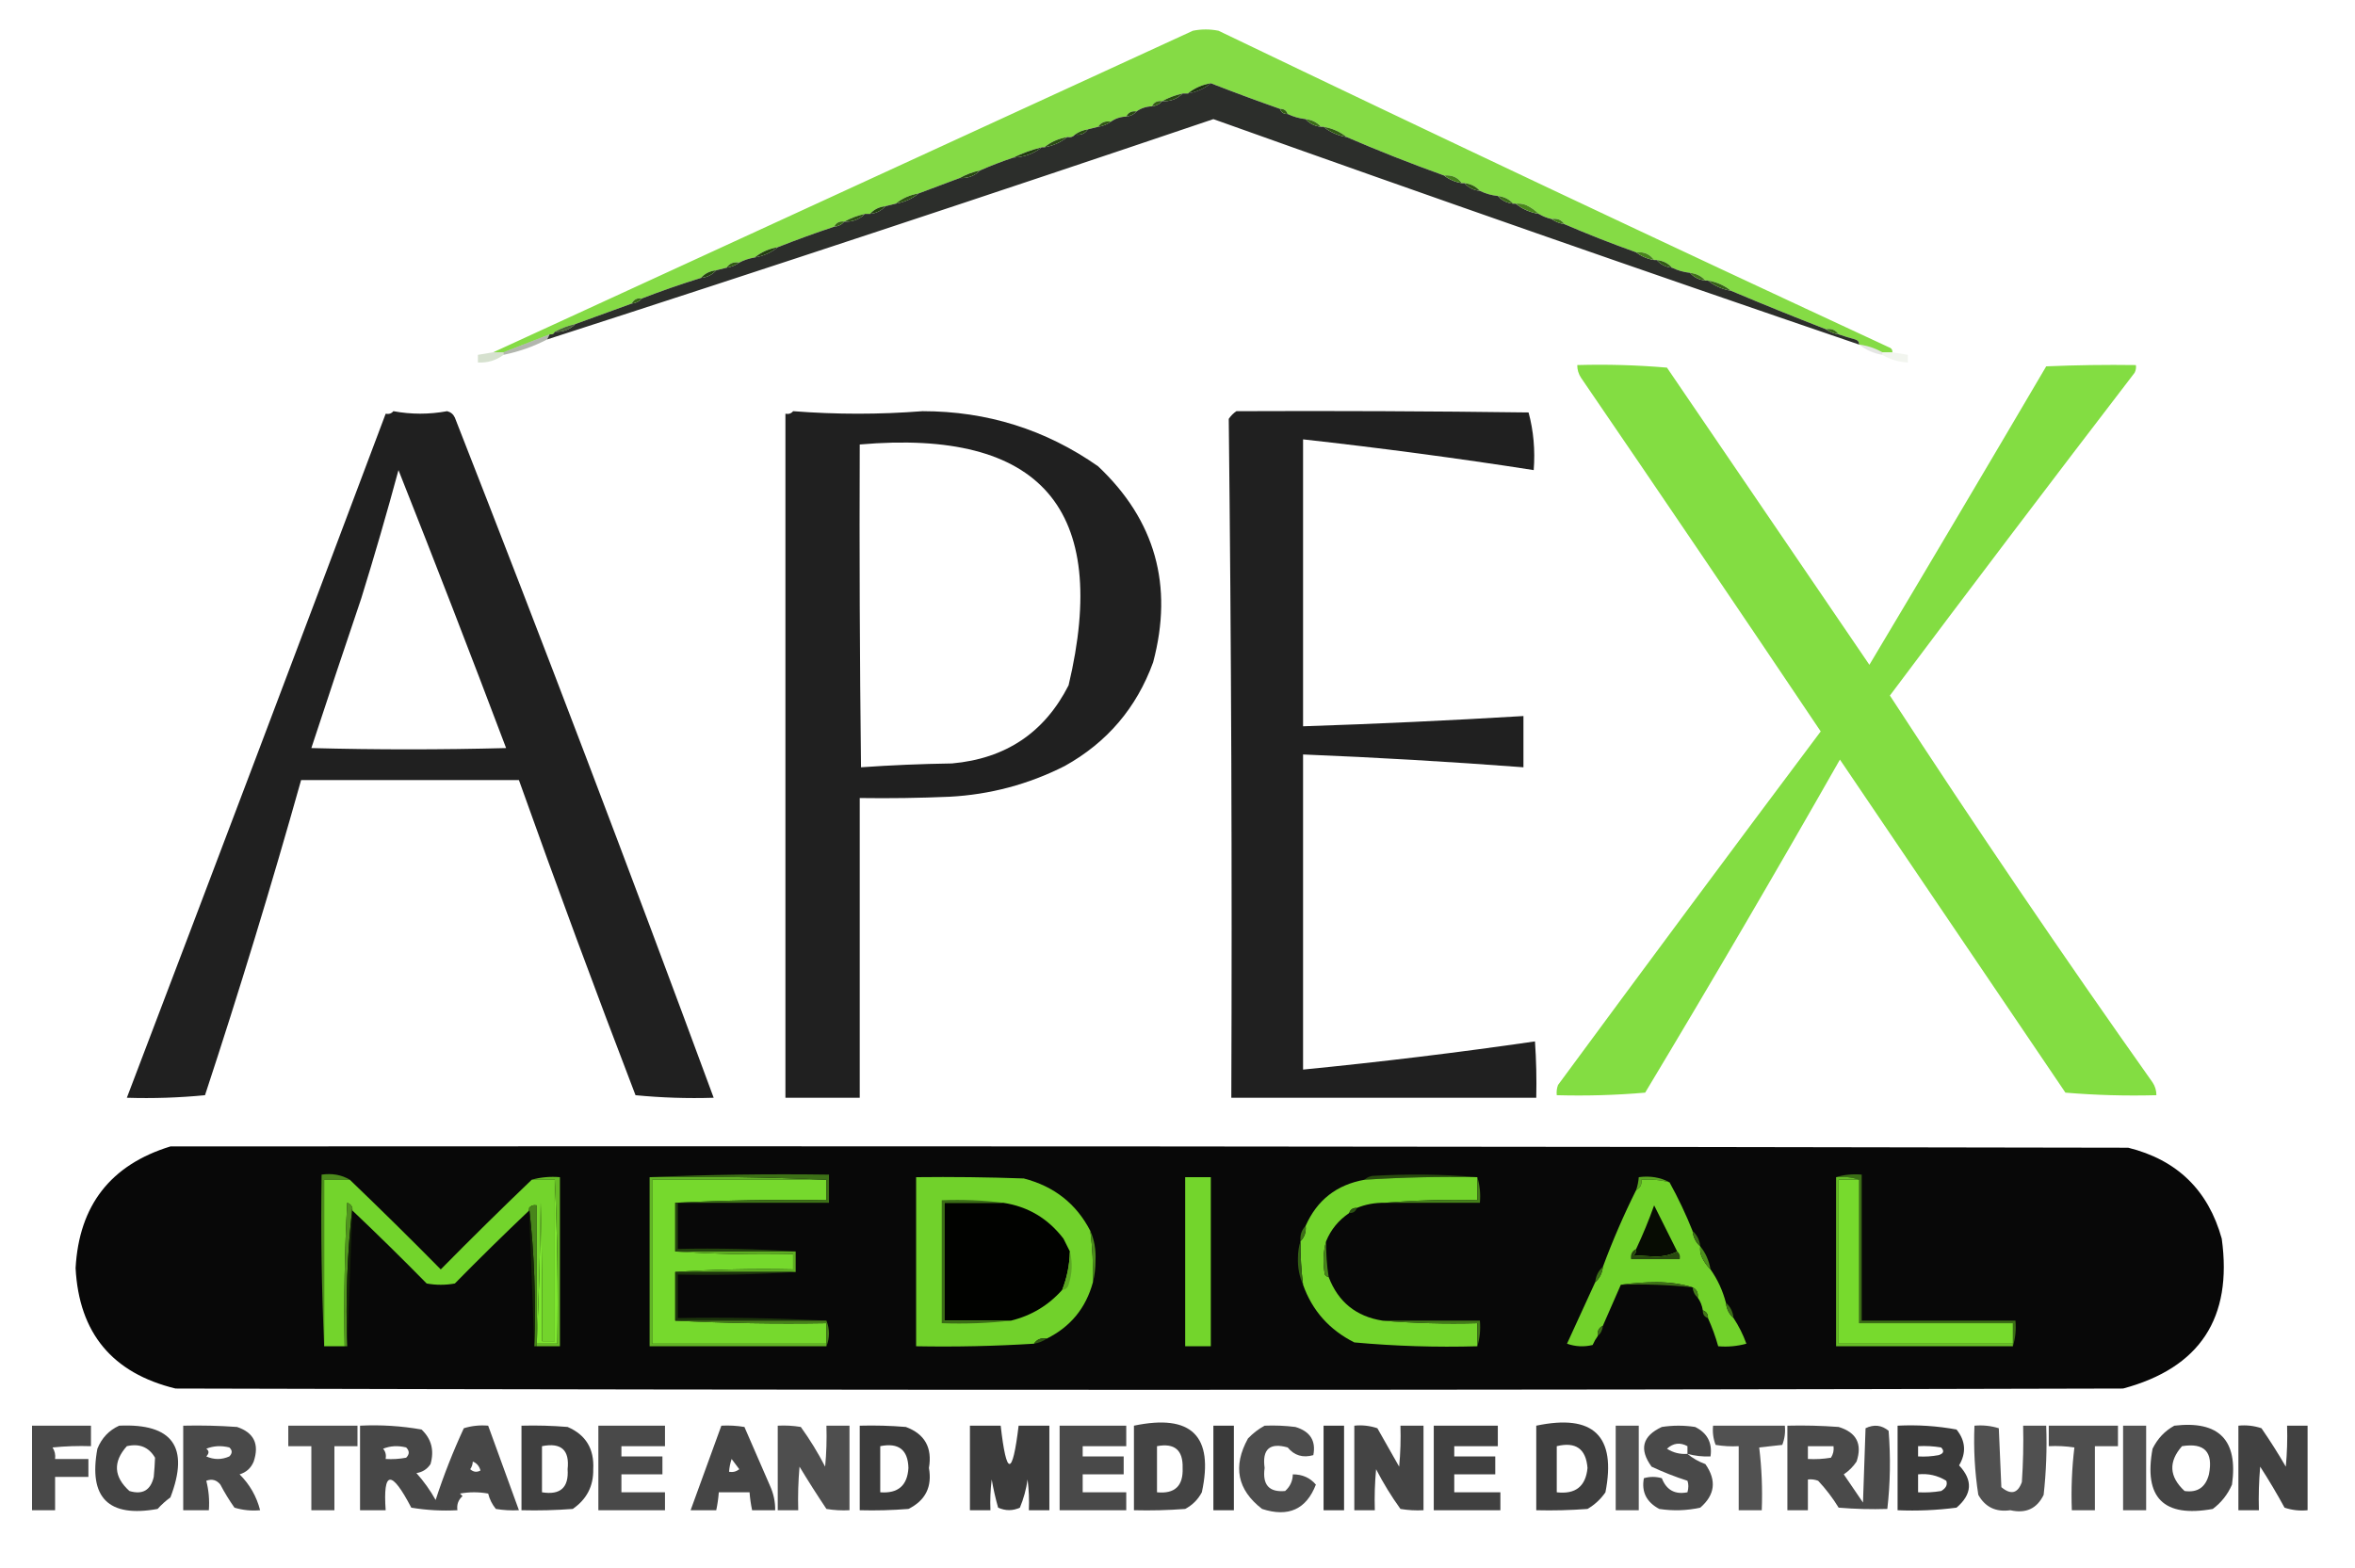 <?xml version="1.0" encoding="UTF-8"?>
<!DOCTYPE svg PUBLIC "-//W3C//DTD SVG 1.1//EN" "http://www.w3.org/Graphics/SVG/1.1/DTD/svg11.dtd">
<svg xmlns="http://www.w3.org/2000/svg" version="1.1" width="919px" height="612px" style="shape-rendering:geometricPrecision; text-rendering:geometricPrecision; image-rendering:optimizeQuality; fill-rule:evenodd; clip-rule:evenodd" xmlns:xlink="http://www.w3.org/1999/xlink">
<g><path style="opacity:0.878" fill="#74d62c" d="M 738.5,137.5 C 737.167,137.5 735.833,137.5 734.5,137.5C 731.785,135.928 728.785,134.928 725.5,134.5C 725.53,133.503 725.03,132.836 724,132.5C 721.775,131.904 719.608,131.237 717.5,130.5C 716.365,128.787 714.698,128.12 712.5,128.5C 700.214,123.729 687.88,118.729 675.5,113.5C 672.947,111.416 669.947,110.083 666.5,109.5C 666.167,109.5 665.833,109.5 665.5,109.5C 663.967,107.755 661.967,106.755 659.5,106.5C 657.035,106.233 654.701,105.566 652.5,104.5C 650.967,102.755 648.967,101.755 646.5,101.5C 646.167,101.5 645.833,101.5 645.5,101.5C 643.824,99.166 641.491,98.166 638.5,98.5C 629.051,95.137 619.717,91.471 610.5,87.5C 609.365,85.787 607.698,85.12 605.5,85.5C 603.716,85.108 602.05,84.441 600.5,83.5C 599.097,82.069 597.431,80.902 595.5,80C 594.207,79.51 592.873,79.343 591.5,79.5C 591.167,79.5 590.833,79.5 590.5,79.5C 588.967,77.755 586.967,76.755 584.5,76.5C 582.035,76.233 579.701,75.566 577.5,74.5C 575.967,72.755 573.967,71.755 571.5,71.5C 571.167,71.5 570.833,71.5 570.5,71.5C 568.824,69.166 566.491,68.166 563.5,68.5C 550.641,63.883 537.974,58.883 525.5,53.5C 522.947,51.416 519.947,50.083 516.5,49.5C 516.167,49.5 515.833,49.5 515.5,49.5C 513.967,47.755 511.967,46.755 509.5,46.5C 507.035,46.233 504.701,45.566 502.5,44.5C 502.027,43.094 501.027,42.427 499.5,42.5C 490.45,39.32 481.45,35.987 472.5,32.5C 469.053,33.083 466.053,34.416 463.5,36.5C 462.833,36.5 462.167,36.5 461.5,36.5C 458.603,37.129 455.936,38.129 453.5,39.5C 451.62,39.229 450.287,39.896 449.5,41.5C 447.214,41.595 445.214,42.262 443.5,43.5C 441.62,43.229 440.287,43.896 439.5,45.5C 437.214,45.595 435.214,46.262 433.5,47.5C 431.302,47.12 429.635,47.787 428.5,49.5C 427.167,49.833 425.833,50.167 424.5,50.5C 422.597,50.796 420.93,51.462 419.5,52.5C 418.791,53.404 417.791,53.737 416.5,53.5C 413.053,54.083 410.053,55.416 407.5,57.5C 407.167,57.5 406.833,57.5 406.5,57.5C 402.605,58.462 398.939,59.796 395.5,61.5C 391.175,62.946 386.842,64.612 382.5,66.5C 379.603,67.129 376.936,68.129 374.5,69.5C 369.244,71.451 363.91,73.451 358.5,75.5C 355.053,76.083 352.053,77.416 349.5,79.5C 348.167,79.833 346.833,80.167 345.5,80.5C 343.033,80.755 341.033,81.755 339.5,83.5C 338.833,83.5 338.167,83.5 337.5,83.5C 334.603,84.129 331.936,85.129 329.5,86.5C 327.62,86.229 326.287,86.896 325.5,88.5C 318.102,90.966 310.769,93.633 303.5,96.5C 300.053,97.083 297.053,98.416 294.5,100.5C 292.302,100.875 290.302,101.542 288.5,102.5C 286.302,102.12 284.635,102.787 283.5,104.5C 282.167,104.833 280.833,105.167 279.5,105.5C 277.033,105.755 275.033,106.755 273.5,108.5C 265.651,110.939 257.984,113.605 250.5,116.5C 248.62,116.229 247.287,116.896 246.5,118.5C 239.199,121.162 231.866,123.829 224.5,126.5C 221.603,127.129 218.936,128.129 216.5,129.5C 216.158,130.338 215.492,130.672 214.5,130.5C 208.453,132.863 202.453,135.196 196.5,137.5C 195.167,137.5 193.833,137.5 192.5,137.5C 283.348,95.749 374.348,53.916 465.5,12C 468.833,11.333 472.167,11.333 475.5,12C 562.306,53.724 649.472,94.891 737,135.5C 738.03,135.836 738.53,136.503 738.5,137.5 Z"/></g>
<g><path style="opacity:1" fill="#1d340e" d="M 472.5,32.5 C 469.947,34.584 466.947,35.917 463.5,36.5C 466.053,34.416 469.053,33.083 472.5,32.5 Z"/></g>
<g><path style="opacity:0.83" fill="#020400" d="M 472.5,32.5 C 481.45,35.987 490.45,39.32 499.5,42.5C 499.973,43.906 500.973,44.573 502.5,44.5C 504.701,45.566 507.035,46.233 509.5,46.5C 511.033,48.245 513.033,49.245 515.5,49.5C 515.833,49.5 516.167,49.5 516.5,49.5C 519.053,51.584 522.053,52.917 525.5,53.5C 537.974,58.883 550.641,63.883 563.5,68.5C 565.509,70.065 567.843,71.065 570.5,71.5C 570.833,71.5 571.167,71.5 571.5,71.5C 573.033,73.245 575.033,74.245 577.5,74.5C 579.701,75.566 582.035,76.233 584.5,76.5C 586.033,78.245 588.033,79.245 590.5,79.5C 590.833,79.5 591.167,79.5 591.5,79.5C 594.053,81.584 597.053,82.917 600.5,83.5C 602.05,84.441 603.716,85.108 605.5,85.5C 606.93,86.537 608.597,87.204 610.5,87.5C 619.717,91.471 629.051,95.137 638.5,98.5C 640.509,100.065 642.843,101.065 645.5,101.5C 645.833,101.5 646.167,101.5 646.5,101.5C 648.033,103.245 650.033,104.245 652.5,104.5C 654.701,105.566 657.035,106.233 659.5,106.5C 661.033,108.245 663.033,109.245 665.5,109.5C 665.833,109.5 666.167,109.5 666.5,109.5C 669.053,111.584 672.053,112.917 675.5,113.5C 687.88,118.729 700.214,123.729 712.5,128.5C 713.93,129.537 715.597,130.204 717.5,130.5C 719.608,131.237 721.775,131.904 724,132.5C 725.03,132.836 725.53,133.503 725.5,134.5C 641.276,105.759 557.276,76.426 473.5,46.5C 387.002,75.777 300.335,104.444 213.5,132.5C 213.833,131.833 214.167,131.167 214.5,130.5C 215.492,130.672 216.158,130.338 216.5,129.5C 219.716,129.655 222.383,128.655 224.5,126.5C 231.866,123.829 239.199,121.162 246.5,118.5C 248.153,118.34 249.486,117.674 250.5,116.5C 257.984,113.605 265.651,110.939 273.5,108.5C 275.967,108.245 277.967,107.245 279.5,105.5C 280.833,105.167 282.167,104.833 283.5,104.5C 285.403,104.204 287.07,103.537 288.5,102.5C 290.302,101.542 292.302,100.875 294.5,100.5C 297.947,99.917 300.947,98.584 303.5,96.5C 310.769,93.633 318.102,90.966 325.5,88.5C 327.153,88.34 328.486,87.674 329.5,86.5C 332.716,86.654 335.383,85.654 337.5,83.5C 338.167,83.5 338.833,83.5 339.5,83.5C 341.967,83.245 343.967,82.245 345.5,80.5C 346.833,80.167 348.167,79.833 349.5,79.5C 352.947,78.917 355.947,77.584 358.5,75.5C 363.91,73.451 369.244,71.451 374.5,69.5C 377.716,69.654 380.383,68.654 382.5,66.5C 386.842,64.612 391.175,62.946 395.5,61.5C 399.708,61.323 403.374,59.99 406.5,57.5C 406.833,57.5 407.167,57.5 407.5,57.5C 410.947,56.917 413.947,55.584 416.5,53.5C 417.791,53.737 418.791,53.404 419.5,52.5C 421.698,52.88 423.365,52.213 424.5,50.5C 425.833,50.167 427.167,49.833 428.5,49.5C 430.403,49.204 432.07,48.538 433.5,47.5C 435.214,46.262 437.214,45.595 439.5,45.5C 441.153,45.34 442.486,44.674 443.5,43.5C 445.214,42.262 447.214,41.595 449.5,41.5C 451.153,41.34 452.486,40.674 453.5,39.5C 456.716,39.654 459.383,38.654 461.5,36.5C 462.167,36.5 462.833,36.5 463.5,36.5C 466.947,35.917 469.947,34.584 472.5,32.5 Z"/></g>
<g><path style="opacity:1" fill="#294c11" d="M 461.5,36.5 C 459.383,38.654 456.716,39.654 453.5,39.5C 455.936,38.129 458.603,37.129 461.5,36.5 Z"/></g>
<g><path style="opacity:1" fill="#356114" d="M 453.5,39.5 C 452.486,40.674 451.153,41.34 449.5,41.5C 450.287,39.896 451.62,39.229 453.5,39.5 Z"/></g>
<g><path style="opacity:1" fill="#335e14" d="M 499.5,42.5 C 501.027,42.427 502.027,43.094 502.5,44.5C 500.973,44.573 499.973,43.906 499.5,42.5 Z"/></g>
<g><path style="opacity:1" fill="#284a11" d="M 443.5,43.5 C 442.486,44.674 441.153,45.34 439.5,45.5C 440.287,43.896 441.62,43.229 443.5,43.5 Z"/></g>
<g><path style="opacity:1" fill="#305912" d="M 433.5,47.5 C 432.07,48.538 430.403,49.204 428.5,49.5C 429.635,47.787 431.302,47.12 433.5,47.5 Z"/></g>
<g><path style="opacity:1" fill="#3b6d17" d="M 509.5,46.5 C 511.967,46.755 513.967,47.755 515.5,49.5C 513.033,49.245 511.033,48.245 509.5,46.5 Z"/></g>
<g><path style="opacity:1" fill="#284911" d="M 424.5,50.5 C 423.365,52.213 421.698,52.88 419.5,52.5C 420.93,51.462 422.597,50.796 424.5,50.5 Z"/></g>
<g><path style="opacity:1" fill="#325c14" d="M 516.5,49.5 C 519.947,50.083 522.947,51.416 525.5,53.5C 522.053,52.917 519.053,51.584 516.5,49.5 Z"/></g>
<g><path style="opacity:1" fill="#2a4d12" d="M 416.5,53.5 C 413.947,55.584 410.947,56.917 407.5,57.5C 410.053,55.416 413.053,54.083 416.5,53.5 Z"/></g>
<g><path style="opacity:1" fill="#223d10" d="M 406.5,57.5 C 403.374,59.99 399.708,61.323 395.5,61.5C 398.939,59.796 402.605,58.462 406.5,57.5 Z"/></g>
<g><path style="opacity:1" fill="#274811" d="M 382.5,66.5 C 380.383,68.654 377.716,69.654 374.5,69.5C 376.936,68.129 379.603,67.129 382.5,66.5 Z"/></g>
<g><path style="opacity:1" fill="#45801b" d="M 563.5,68.5 C 566.491,68.166 568.824,69.166 570.5,71.5C 567.843,71.065 565.509,70.065 563.5,68.5 Z"/></g>
<g><path style="opacity:1" fill="#305813" d="M 571.5,71.5 C 573.967,71.755 575.967,72.755 577.5,74.5C 575.033,74.245 573.033,73.245 571.5,71.5 Z"/></g>
<g><path style="opacity:1" fill="#2d5412" d="M 358.5,75.5 C 355.947,77.584 352.947,78.917 349.5,79.5C 352.053,77.416 355.053,76.083 358.5,75.5 Z"/></g>
<g><path style="opacity:1" fill="#3c6f17" d="M 584.5,76.5 C 586.967,76.755 588.967,77.755 590.5,79.5C 588.033,79.245 586.033,78.245 584.5,76.5 Z"/></g>
<g><path style="opacity:1" fill="#244310" d="M 345.5,80.5 C 343.967,82.245 341.967,83.245 339.5,83.5C 341.033,81.755 343.033,80.755 345.5,80.5 Z"/></g>
<g><path style="opacity:1" fill="#49871c" d="M 591.5,79.5 C 592.873,79.343 594.207,79.51 595.5,80C 597.431,80.902 599.097,82.069 600.5,83.5C 597.053,82.917 594.053,81.584 591.5,79.5 Z"/></g>
<g><path style="opacity:1" fill="#2b5012" d="M 337.5,83.5 C 335.383,85.654 332.716,86.654 329.5,86.5C 331.936,85.129 334.603,84.129 337.5,83.5 Z"/></g>
<g><path style="opacity:1" fill="#417819" d="M 605.5,85.5 C 607.698,85.12 609.365,85.787 610.5,87.5C 608.597,87.204 606.93,86.537 605.5,85.5 Z"/></g>
<g><path style="opacity:1" fill="#386715" d="M 329.5,86.5 C 328.486,87.674 327.153,88.34 325.5,88.5C 326.287,86.896 327.62,86.229 329.5,86.5 Z"/></g>
<g><path style="opacity:1" fill="#23400f" d="M 303.5,96.5 C 300.947,98.584 297.947,99.917 294.5,100.5C 297.053,98.416 300.053,97.083 303.5,96.5 Z"/></g>
<g><path style="opacity:1" fill="#47821c" d="M 638.5,98.5 C 641.491,98.166 643.824,99.166 645.5,101.5C 642.843,101.065 640.509,100.065 638.5,98.5 Z"/></g>
<g><path style="opacity:1" fill="#315b13" d="M 288.5,102.5 C 287.07,103.537 285.403,104.204 283.5,104.5C 284.635,102.787 286.302,102.12 288.5,102.5 Z"/></g>
<g><path style="opacity:1" fill="#305a13" d="M 646.5,101.5 C 648.967,101.755 650.967,102.755 652.5,104.5C 650.033,104.245 648.033,103.245 646.5,101.5 Z"/></g>
<g><path style="opacity:1" fill="#254510" d="M 279.5,105.5 C 277.967,107.245 275.967,108.245 273.5,108.5C 275.033,106.755 277.033,105.755 279.5,105.5 Z"/></g>
<g><path style="opacity:0.996" fill="#3e7218" d="M 659.5,106.5 C 661.967,106.755 663.967,107.755 665.5,109.5C 663.033,109.245 661.033,108.245 659.5,106.5 Z"/></g>
<g><path style="opacity:0.996" fill="#356115" d="M 666.5,109.5 C 669.947,110.083 672.947,111.416 675.5,113.5C 672.053,112.917 669.053,111.584 666.5,109.5 Z"/></g>
<g><path style="opacity:1" fill="#366515" d="M 250.5,116.5 C 249.486,117.674 248.153,118.34 246.5,118.5C 247.287,116.896 248.62,116.229 250.5,116.5 Z"/></g>
<g><path style="opacity:0.835" fill="#264510" d="M 224.5,126.5 C 222.383,128.655 219.716,129.655 216.5,129.5C 218.936,128.129 221.603,127.129 224.5,126.5 Z"/></g>
<g><path style="opacity:1" fill="#3b6d17" d="M 712.5,128.5 C 714.698,128.12 716.365,128.787 717.5,130.5C 715.597,130.204 713.93,129.537 712.5,128.5 Z"/></g>
<g><path style="opacity:0.325" fill="#152009" d="M 214.5,130.5 C 214.167,131.167 213.833,131.833 213.5,132.5C 208.2,135.268 202.533,137.268 196.5,138.5C 196.5,138.167 196.5,137.833 196.5,137.5C 202.453,135.196 208.453,132.863 214.5,130.5 Z"/></g>
<g><path style="opacity:0.106" fill="#0d1504" d="M 725.5,134.5 C 728.785,134.928 731.785,135.928 734.5,137.5C 734.5,137.833 734.5,138.167 734.5,138.5C 731.075,137.909 728.075,136.575 725.5,134.5 Z"/></g>
<g><path style="opacity:0.208" fill="#3d7018" d="M 192.5,137.5 C 193.833,137.5 195.167,137.5 196.5,137.5C 196.5,137.833 196.5,138.167 196.5,138.5C 193.582,140.693 190.248,141.693 186.5,141.5C 186.5,140.5 186.5,139.5 186.5,138.5C 188.5,138.167 190.5,137.833 192.5,137.5 Z"/></g>
<g><path style="opacity:0.067" fill="#407619" d="M 734.5,138.5 C 734.5,138.167 734.5,137.833 734.5,137.5C 735.833,137.5 737.167,137.5 738.5,137.5C 740.5,137.833 742.5,138.167 744.5,138.5C 744.5,139.5 744.5,140.5 744.5,141.5C 740.879,141.292 737.546,140.292 734.5,138.5 Z"/></g>
<g><path style="opacity:0.891" fill="#75d92c" d="M 615.5,142.5 C 627.186,142.168 638.852,142.501 650.5,143.5C 676.846,182.204 703.18,220.87 729.5,259.5C 752.613,220.782 775.613,181.948 798.5,143C 810.162,142.5 821.829,142.333 833.5,142.5C 833.649,143.552 833.483,144.552 833,145.5C 800.924,187.32 769.09,229.32 737.5,271.5C 770.689,322.518 804.855,372.851 840,422.5C 841.009,424.025 841.509,425.692 841.5,427.5C 829.586,427.821 817.753,427.488 806,426.5C 776.667,383.167 747.333,339.833 718,296.5C 693.171,340.162 667.838,383.495 642,426.5C 630.581,427.488 619.081,427.821 607.5,427.5C 607.343,426.127 607.51,424.793 608,423.5C 641.974,377.359 676.141,331.359 710.5,285.5C 679.529,239.363 648.362,193.363 617,147.5C 615.991,145.975 615.491,144.308 615.5,142.5 Z"/></g>
<g><path style="opacity:0.874" fill="#000000" d="M 153.5,160.5 C 160.501,161.796 167.501,161.796 174.5,160.5C 175.902,160.865 176.902,161.699 177.5,163C 212.044,251.129 245.711,339.629 278.5,428.5C 268.251,428.819 258.084,428.486 248,427.5C 232.341,386.691 217.174,345.691 202.5,304.5C 174.167,304.5 145.833,304.5 117.5,304.5C 105.894,345.814 93.394,386.814 80,427.5C 69.916,428.486 59.749,428.819 49.5,428.5C 83.371,339.551 117.038,250.551 150.5,161.5C 151.791,161.737 152.791,161.404 153.5,160.5 Z M 155.5,183.5 C 169.765,219.444 183.765,255.611 197.5,292C 172.167,292.667 146.833,292.667 121.5,292C 127.934,272.413 134.434,252.913 141,233.5C 146.155,216.873 150.988,200.206 155.5,183.5 Z"/></g>
<g><path style="opacity:0.872" fill="#000000" d="M 309.5,160.5 C 326.363,161.814 343.197,161.814 360,160.5C 385.197,160.501 408.03,167.668 428.5,182C 450.804,203.028 457.971,228.528 450,258.5C 443.535,276.298 432.035,289.798 415.5,299C 401.366,306.162 386.366,310.162 370.5,311C 358.838,311.5 347.171,311.667 335.5,311.5C 335.5,350.5 335.5,389.5 335.5,428.5C 325.833,428.5 316.167,428.5 306.5,428.5C 306.5,339.5 306.5,250.5 306.5,161.5C 307.791,161.737 308.791,161.404 309.5,160.5 Z M 335.5,173.5 C 406.177,167.335 433.344,198.668 417,267.5C 407.611,285.966 392.444,296.133 371.5,298C 359.591,298.178 347.758,298.678 336,299.5C 335.5,257.501 335.333,215.501 335.5,173.5 Z"/></g>
<g><path style="opacity:0.874" fill="#000000" d="M 482.5,160.5 C 520.501,160.333 558.501,160.5 596.5,161C 598.444,168.222 599.111,175.722 598.5,183.5C 568.624,178.846 538.624,174.846 508.5,171.5C 508.5,208.833 508.5,246.167 508.5,283.5C 537.196,282.559 565.863,281.226 594.5,279.5C 594.5,286.167 594.5,292.833 594.5,299.5C 565.647,297.319 536.98,295.652 508.5,294.5C 508.5,335.5 508.5,376.5 508.5,417.5C 538.773,414.525 568.94,410.859 599,406.5C 599.5,413.826 599.666,421.159 599.5,428.5C 559.833,428.5 520.167,428.5 480.5,428.5C 480.831,340.126 480.497,251.792 479.5,163.5C 480.34,162.265 481.34,161.265 482.5,160.5 Z"/></g>
<g><path style="opacity:0.965" fill="#000100" d="M 66.5,447.5 C 321.167,447.333 575.834,447.5 830.5,448C 849.566,452.733 861.733,464.566 867,483.5C 871.284,514.465 858.45,533.965 828.5,542C 575.167,542.667 321.833,542.667 68.5,542C 43.824,535.993 30.824,520.326 29.5,495C 30.843,470.501 43.177,454.668 66.5,447.5 Z"/></g>
<g><path style="opacity:1" fill="#294b0f" d="M 576.5,459.5 C 561.804,459.234 547.138,459.567 532.5,460.5C 533.263,459.732 534.263,459.232 535.5,459C 549.34,458.173 563.006,458.339 576.5,459.5 Z"/></g>
<g><path style="opacity:1" fill="#5ba722" d="M 651.5,461.5 C 647.936,460.577 644.269,460.244 640.5,460.5C 640.771,462.38 640.104,463.713 638.5,464.5C 639.038,462.883 639.371,461.216 639.5,459.5C 643.971,458.911 647.971,459.577 651.5,461.5 Z"/></g>
<g><path style="opacity:1" fill="#4c8b1c" d="M 136.5,460.5 C 133.167,460.5 129.833,460.5 126.5,460.5C 126.5,482.167 126.5,503.833 126.5,525.5C 125.503,503.34 125.169,481.006 125.5,458.5C 129.649,457.92 133.316,458.586 136.5,460.5 Z"/></g>
<g><path style="opacity:1" fill="#7de62f" d="M 216.5,460.5 C 217.497,481.66 217.831,502.993 217.5,524.5C 214.833,524.5 212.167,524.5 209.5,524.5C 209.5,524.167 209.5,523.833 209.5,523.5C 210.332,505.671 210.832,487.671 211,469.5C 211.5,487.497 211.667,505.497 211.5,523.5C 213.167,523.5 214.833,523.5 216.5,523.5C 216.5,502.5 216.5,481.5 216.5,460.5 Z"/></g>
<g><path style="opacity:1" fill="#66bc26" d="M 207.5,460.5 C 210.962,459.518 214.629,459.185 218.5,459.5C 218.5,481.5 218.5,503.5 218.5,525.5C 215.5,525.5 212.5,525.5 209.5,525.5C 209.5,525.167 209.5,524.833 209.5,524.5C 212.167,524.5 214.833,524.5 217.5,524.5C 217.831,502.993 217.497,481.66 216.5,460.5C 213.5,460.5 210.5,460.5 207.5,460.5 Z"/></g>
<g><path style="opacity:1" fill="#3b6d16" d="M 716.5,459.5 C 719.625,458.521 722.958,458.187 726.5,458.5C 726.5,477.5 726.5,496.5 726.5,515.5C 746.5,515.5 766.5,515.5 786.5,515.5C 786.813,519.042 786.479,522.375 785.5,525.5C 785.5,525.167 785.5,524.833 785.5,524.5C 785.5,521.833 785.5,519.167 785.5,516.5C 765.5,516.5 745.5,516.5 725.5,516.5C 725.5,497.833 725.5,479.167 725.5,460.5C 722.713,459.523 719.713,459.19 716.5,459.5 Z"/></g>
<g><path style="opacity:1" fill="#73d42c" d="M 136.5,460.5 C 148.465,471.965 160.298,483.631 172,495.5C 183.702,483.631 195.535,471.965 207.5,460.5C 210.5,460.5 213.5,460.5 216.5,460.5C 216.5,481.5 216.5,502.5 216.5,523.5C 214.833,523.5 213.167,523.5 211.5,523.5C 211.667,505.497 211.5,487.497 211,469.5C 210.832,487.671 210.332,505.671 209.5,523.5C 209.5,505.833 209.5,488.167 209.5,470.5C 208.209,470.263 207.209,470.596 206.5,471.5C 206.5,471.833 206.5,472.167 206.5,472.5C 196.702,481.798 187.035,491.298 177.5,501C 173.833,501.667 170.167,501.667 166.5,501C 156.965,491.298 147.298,481.798 137.5,472.5C 137.5,472.167 137.5,471.833 137.5,471.5C 137.189,470.522 136.522,469.855 135.5,469.5C 134.5,488.155 134.167,506.821 134.5,525.5C 131.833,525.5 129.167,525.5 126.5,525.5C 126.5,503.833 126.5,482.167 126.5,460.5C 129.833,460.5 133.167,460.5 136.5,460.5 Z"/></g>
<g><path style="opacity:1" fill="#62b425" d="M 253.5,459.5 C 276.673,459.169 299.673,459.502 322.5,460.5C 299.833,460.5 277.167,460.5 254.5,460.5C 254.5,481.833 254.5,503.167 254.5,524.5C 277.167,524.5 299.833,524.5 322.5,524.5C 322.5,524.833 322.5,525.167 322.5,525.5C 299.5,525.5 276.5,525.5 253.5,525.5C 253.5,503.5 253.5,481.5 253.5,459.5 Z"/></g>
<g><path style="opacity:1" fill="#76d92d" d="M 322.5,460.5 C 322.5,463.167 322.5,465.833 322.5,468.5C 302.66,468.17 282.993,468.503 263.5,469.5C 263.5,475.833 263.5,482.167 263.5,488.5C 278.658,489.496 293.991,489.83 309.5,489.5C 309.5,491.5 309.5,493.5 309.5,495.5C 293.991,495.17 278.658,495.504 263.5,496.5C 263.5,502.833 263.5,509.167 263.5,515.5C 282.993,516.497 302.66,516.83 322.5,516.5C 322.5,519.167 322.5,521.833 322.5,524.5C 299.833,524.5 277.167,524.5 254.5,524.5C 254.5,503.167 254.5,481.833 254.5,460.5C 277.167,460.5 299.833,460.5 322.5,460.5 Z"/></g>
<g><path style="opacity:1" fill="#71d12b" d="M 425.5,480.5 C 426.331,487.131 426.664,493.798 426.5,500.5C 423.773,510.556 417.773,517.889 408.5,522.5C 406.302,522.12 404.635,522.787 403.5,524.5C 388.202,525.453 372.869,525.786 357.5,525.5C 357.5,503.5 357.5,481.5 357.5,459.5C 371.504,459.333 385.504,459.5 399.5,460C 411.358,463.049 420.025,469.883 425.5,480.5 Z"/></g>
<g><path style="opacity:1" fill="#73d52c" d="M 462.5,459.5 C 465.833,459.5 469.167,459.5 472.5,459.5C 472.5,481.5 472.5,503.5 472.5,525.5C 469.167,525.5 465.833,525.5 462.5,525.5C 462.5,503.5 462.5,481.5 462.5,459.5 Z"/></g>
<g><path style="opacity:1" fill="#73d42c" d="M 576.5,459.5 C 576.5,462.5 576.5,465.5 576.5,468.5C 564.322,468.172 552.322,468.505 540.5,469.5C 536.575,469.43 532.909,470.097 529.5,471.5C 527.973,471.427 526.973,472.094 526.5,473.5C 522.337,476.319 519.337,479.985 517.5,484.5C 516.353,488.646 516.186,492.98 517,497.5C 517.383,498.056 517.883,498.389 518.5,498.5C 522.217,508.217 529.217,513.883 539.5,515.5C 551.655,516.495 563.989,516.829 576.5,516.5C 576.5,519.5 576.5,522.5 576.5,525.5C 560.429,525.954 544.429,525.454 528.5,524C 518.744,519.086 512.077,511.586 508.5,501.5C 507.78,495.862 507.447,490.196 507.5,484.5C 509.074,482.898 509.741,480.898 509.5,478.5C 513.948,468.437 521.614,462.437 532.5,460.5C 547.138,459.567 561.804,459.234 576.5,459.5 Z"/></g>
<g><path style="opacity:1" fill="#72d22b" d="M 651.5,461.5 C 654.862,467.569 657.862,473.902 660.5,480.5C 660.755,482.967 661.755,484.967 663.5,486.5C 663.343,487.873 663.51,489.207 664,490.5C 664.902,492.431 666.069,494.097 667.5,495.5C 670.257,499.416 672.257,503.75 673.5,508.5C 673.755,510.967 674.755,512.967 676.5,514.5C 678.538,517.593 680.205,520.926 681.5,524.5C 677.893,525.489 674.226,525.823 670.5,525.5C 669.449,521.731 668.116,518.065 666.5,514.5C 666.573,512.973 665.906,511.973 664.5,511.5C 664.204,509.597 663.537,507.93 662.5,506.5C 662.771,504.62 662.104,503.287 660.5,502.5C 656.217,501.173 651.551,500.507 646.5,500.5C 641.654,500.501 636.988,500.834 632.5,501.5C 630.18,506.776 627.847,512.109 625.5,517.5C 623.896,518.287 623.229,519.62 623.5,521.5C 622.751,522.531 622.085,523.698 621.5,525C 618.118,525.824 614.784,525.657 611.5,524.5C 615.181,516.474 618.848,508.474 622.5,500.5C 624.245,498.967 625.245,496.967 625.5,494.5C 629.314,484.212 633.647,474.212 638.5,464.5C 640.104,463.713 640.771,462.38 640.5,460.5C 644.269,460.244 647.936,460.577 651.5,461.5 Z"/></g>
<g><path style="opacity:1" fill="#77da2d" d="M 725.5,460.5 C 725.5,479.167 725.5,497.833 725.5,516.5C 745.5,516.5 765.5,516.5 785.5,516.5C 785.5,519.167 785.5,521.833 785.5,524.5C 762.833,524.5 740.167,524.5 717.5,524.5C 717.5,503.167 717.5,481.833 717.5,460.5C 720.167,460.5 722.833,460.5 725.5,460.5 Z"/></g>
<g><path style="opacity:1" fill="#3d7017" d="M 253.5,459.5 C 276.661,458.502 299.994,458.169 323.5,458.5C 323.5,462.167 323.5,465.833 323.5,469.5C 303.833,469.5 284.167,469.5 264.5,469.5C 264.167,469.5 263.833,469.5 263.5,469.5C 282.993,468.503 302.66,468.17 322.5,468.5C 322.5,465.833 322.5,463.167 322.5,460.5C 299.673,459.502 276.673,459.169 253.5,459.5 Z"/></g>
<g><path style="opacity:1" fill="#457f1a" d="M 576.5,459.5 C 577.479,462.625 577.813,465.958 577.5,469.5C 565.167,469.5 552.833,469.5 540.5,469.5C 552.322,468.505 564.322,468.172 576.5,468.5C 576.5,465.5 576.5,462.5 576.5,459.5 Z"/></g>
<g><path style="opacity:1" fill="#010200" d="M 391.5,469.5 C 401.151,470.959 408.985,475.625 415,483.5C 415.847,485.193 416.68,486.86 417.5,488.5C 417.392,493.705 416.392,498.705 414.5,503.5C 409.093,509.569 402.426,513.569 394.5,515.5C 385.833,515.5 377.167,515.5 368.5,515.5C 368.5,500.167 368.5,484.833 368.5,469.5C 376.167,469.5 383.833,469.5 391.5,469.5 Z"/></g>
<g><path style="opacity:1" fill="#3b6c16" d="M 391.5,469.5 C 383.833,469.5 376.167,469.5 368.5,469.5C 368.5,484.833 368.5,500.167 368.5,515.5C 377.167,515.5 385.833,515.5 394.5,515.5C 385.682,516.493 376.682,516.827 367.5,516.5C 367.5,500.5 367.5,484.5 367.5,468.5C 375.684,468.174 383.684,468.508 391.5,469.5 Z"/></g>
<g><path style="opacity:1" fill="#50941e" d="M 137.5,471.5 C 135.513,489.136 134.847,507.136 135.5,525.5C 135.167,525.5 134.833,525.5 134.5,525.5C 134.167,506.821 134.5,488.155 135.5,469.5C 136.522,469.855 137.189,470.522 137.5,471.5 Z"/></g>
<g><path style="opacity:1" fill="#48851b" d="M 206.5,471.5 C 207.209,470.596 208.209,470.263 209.5,470.5C 209.5,488.167 209.5,505.833 209.5,523.5C 209.5,523.833 209.5,524.167 209.5,524.5C 209.5,524.833 209.5,525.167 209.5,525.5C 209.167,525.5 208.833,525.5 208.5,525.5C 209.153,507.136 208.487,489.136 206.5,471.5 Z"/></g>
<g><path style="opacity:1" fill="#2c5312" d="M 529.5,471.5 C 529.027,472.906 528.027,473.573 526.5,473.5C 526.973,472.094 527.973,471.427 529.5,471.5 Z"/></g>
<g><path style="opacity:1" fill="#070c03" d="M 654.5,488.5 C 652.085,489.814 649.252,490.481 646,490.5C 643.167,490.333 640.333,490.167 637.5,490C 638.252,489.329 638.586,488.496 638.5,487.5C 641.111,481.944 643.445,476.278 645.5,470.5C 648.494,476.488 651.494,482.488 654.5,488.5 Z"/></g>
<g><path style="opacity:1" fill="#142407" d="M 137.5,471.5 C 137.5,471.833 137.5,472.167 137.5,472.5C 136.833,490.167 136.167,507.833 135.5,525.5C 134.847,507.136 135.513,489.136 137.5,471.5 Z"/></g>
<g><path style="opacity:1" fill="#142507" d="M 206.5,472.5 C 206.5,472.167 206.5,471.833 206.5,471.5C 208.487,489.136 209.153,507.136 208.5,525.5C 207.833,507.833 207.167,490.167 206.5,472.5 Z"/></g>
<g><path style="opacity:1" fill="#3c6f17" d="M 509.5,478.5 C 509.741,480.898 509.074,482.898 507.5,484.5C 507.259,482.102 507.926,480.102 509.5,478.5 Z"/></g>
<g><path style="opacity:1" fill="#3c6e17" d="M 660.5,480.5 C 662.245,482.033 663.245,484.033 663.5,486.5C 661.755,484.967 660.755,482.967 660.5,480.5 Z"/></g>
<g><path style="opacity:1" fill="#24440e" d="M 263.5,469.5 C 263.833,469.5 264.167,469.5 264.5,469.5C 264.5,475.5 264.5,481.5 264.5,487.5C 280.009,487.17 295.342,487.504 310.5,488.5C 294.833,488.5 279.167,488.5 263.5,488.5C 263.5,482.167 263.5,475.833 263.5,469.5 Z"/></g>
<g><path style="opacity:1" fill="#4c8c1d" d="M 425.5,480.5 C 427.048,484.034 427.714,487.867 427.5,492C 427.498,495.021 427.164,497.854 426.5,500.5C 426.664,493.798 426.331,487.131 425.5,480.5 Z"/></g>
<g><path style="opacity:1" fill="#47831b" d="M 517.5,484.5 C 517.437,489.203 517.771,493.87 518.5,498.5C 517.883,498.389 517.383,498.056 517,497.5C 516.186,492.98 516.353,488.646 517.5,484.5 Z"/></g>
<g><path style="opacity:1" fill="#335f14" d="M 507.5,484.5 C 507.447,490.196 507.78,495.862 508.5,501.5C 507.046,498.282 506.379,494.782 506.5,491C 506.504,488.639 506.837,486.473 507.5,484.5 Z"/></g>
<g><path style="opacity:1" fill="#4d8f1d" d="M 663.5,486.5 C 665.584,489.053 666.917,492.053 667.5,495.5C 666.069,494.097 664.902,492.431 664,490.5C 663.51,489.207 663.343,487.873 663.5,486.5 Z"/></g>
<g><path style="opacity:1" fill="#28490f" d="M 638.5,487.5 C 638.586,488.496 638.252,489.329 637.5,490C 640.333,490.167 643.167,490.333 646,490.5C 649.252,490.481 652.085,489.814 654.5,488.5C 655.404,489.209 655.737,490.209 655.5,491.5C 649.167,491.5 642.833,491.5 636.5,491.5C 636.229,489.62 636.896,488.287 638.5,487.5 Z"/></g>
<g><path style="opacity:1" fill="#5eac23" d="M 263.5,488.5 C 279.167,488.5 294.833,488.5 310.5,488.5C 310.5,491.167 310.5,493.833 310.5,496.5C 294.833,496.5 279.167,496.5 263.5,496.5C 278.658,495.504 293.991,495.17 309.5,495.5C 309.5,493.5 309.5,491.5 309.5,489.5C 293.991,489.83 278.658,489.496 263.5,488.5 Z"/></g>
<g><path style="opacity:1" fill="#1c340c" d="M 263.5,496.5 C 279.167,496.5 294.833,496.5 310.5,496.5C 295.342,497.496 280.009,497.83 264.5,497.5C 264.5,503.167 264.5,508.833 264.5,514.5C 284.007,514.17 303.341,514.503 322.5,515.5C 302.833,515.5 283.167,515.5 263.5,515.5C 263.5,509.167 263.5,502.833 263.5,496.5 Z"/></g>
<g><path style="opacity:1" fill="#3c6f17" d="M 625.5,494.5 C 625.245,496.967 624.245,498.967 622.5,500.5C 622.755,498.033 623.755,496.033 625.5,494.5 Z"/></g>
<g><path style="opacity:1" fill="#3d6f17" d="M 632.5,501.5 C 636.988,500.834 641.654,500.501 646.5,500.5C 651.551,500.507 656.217,501.173 660.5,502.5C 651.25,501.528 641.917,501.195 632.5,501.5 Z"/></g>
<g><path style="opacity:1" fill="#5ba722" d="M 417.5,488.5 C 418.614,492.709 418.447,497.042 417,501.5C 416.583,502.756 415.75,503.423 414.5,503.5C 416.392,498.705 417.392,493.705 417.5,488.5 Z"/></g>
<g><path style="opacity:1" fill="#447d1a" d="M 660.5,502.5 C 662.104,503.287 662.771,504.62 662.5,506.5C 661.326,505.486 660.66,504.153 660.5,502.5 Z"/></g>
<g><path style="opacity:1" fill="#417718" d="M 664.5,511.5 C 665.906,511.973 666.573,512.973 666.5,514.5C 665.094,514.027 664.427,513.027 664.5,511.5 Z"/></g>
<g><path style="opacity:1" fill="#3c6f17" d="M 673.5,508.5 C 675.245,510.033 676.245,512.033 676.5,514.5C 674.755,512.967 673.755,510.967 673.5,508.5 Z"/></g>
<g><path style="opacity:1" fill="#46801a" d="M 263.5,515.5 C 283.167,515.5 302.833,515.5 322.5,515.5C 323.833,518.833 323.833,522.167 322.5,525.5C 322.5,525.167 322.5,524.833 322.5,524.5C 322.5,521.833 322.5,519.167 322.5,516.5C 302.66,516.83 282.993,516.497 263.5,515.5 Z"/></g>
<g><path style="opacity:1" fill="#427a19" d="M 539.5,515.5 C 552.167,515.5 564.833,515.5 577.5,515.5C 577.813,519.042 577.479,522.375 576.5,525.5C 576.5,522.5 576.5,519.5 576.5,516.5C 563.989,516.829 551.655,516.495 539.5,515.5 Z"/></g>
<g><path style="opacity:1" fill="#3c6d17" d="M 625.5,517.5 C 625.34,519.153 624.674,520.486 623.5,521.5C 623.229,519.62 623.896,518.287 625.5,517.5 Z"/></g>
<g><path style="opacity:1" fill="#305712" d="M 408.5,522.5 C 407.07,523.537 405.403,524.204 403.5,524.5C 404.635,522.787 406.302,522.12 408.5,522.5 Z"/></g>
<g><path style="opacity:1" fill="#67be27" d="M 716.5,459.5 C 719.713,459.19 722.713,459.523 725.5,460.5C 722.833,460.5 720.167,460.5 717.5,460.5C 717.5,481.833 717.5,503.167 717.5,524.5C 740.167,524.5 762.833,524.5 785.5,524.5C 785.5,524.833 785.5,525.167 785.5,525.5C 762.5,525.5 739.5,525.5 716.5,525.5C 716.5,503.5 716.5,481.5 716.5,459.5 Z"/></g>
<g><path style="opacity:0.713" fill="#000000" d="M 12.5,556.5 C 20.167,556.5 27.833,556.5 35.5,556.5C 35.5,559.167 35.5,561.833 35.5,564.5C 30.489,564.334 25.489,564.501 20.5,565C 21.38,566.356 21.713,567.856 21.5,569.5C 25.833,569.5 30.167,569.5 34.5,569.5C 34.5,571.833 34.5,574.167 34.5,576.5C 30.167,576.5 25.833,576.5 21.5,576.5C 21.5,580.833 21.5,585.167 21.5,589.5C 18.5,589.5 15.5,589.5 12.5,589.5C 12.5,578.5 12.5,567.5 12.5,556.5 Z"/></g>
<g><path style="opacity:0.736" fill="#000000" d="M 46.5,556.5 C 67.365,555.543 74.031,564.876 66.5,584.5C 64.684,585.815 63.017,587.315 61.5,589C 42.306,592.472 34.472,584.639 38,565.5C 39.688,561.315 42.521,558.315 46.5,556.5 Z M 49.5,564.5 C 54.419,563.372 58.085,564.872 60.5,569C 60.421,571.305 60.254,573.805 60,576.5C 58.789,581.71 55.623,583.544 50.5,582C 44.361,576.446 44.028,570.613 49.5,564.5 Z"/></g>
<g><path style="opacity:0.711" fill="#000000" d="M 71.5,556.5 C 78.508,556.334 85.508,556.5 92.5,557C 99.11,559.208 101.276,563.708 99,570.5C 97.96,573.04 96.126,574.707 93.5,575.5C 97.466,579.456 100.133,584.123 101.5,589.5C 98.102,589.82 94.768,589.487 91.5,588.5C 89.468,585.632 87.635,582.632 86,579.5C 84.534,577.675 82.701,577.175 80.5,578C 81.46,581.73 81.793,585.563 81.5,589.5C 78.167,589.5 74.833,589.5 71.5,589.5C 71.5,578.5 71.5,567.5 71.5,556.5 Z M 80.5,565.5 C 83.303,564.362 86.303,564.195 89.5,565C 90.711,566.113 90.711,567.28 89.5,568.5C 86.5,569.833 83.5,569.833 80.5,568.5C 81.653,567.313 81.653,566.313 80.5,565.5 Z"/></g>
<g><path style="opacity:0.692" fill="#000000" d="M 112.5,556.5 C 121.5,556.5 130.5,556.5 139.5,556.5C 139.5,559.167 139.5,561.833 139.5,564.5C 136.5,564.5 133.5,564.5 130.5,564.5C 130.5,572.833 130.5,581.167 130.5,589.5C 127.5,589.5 124.5,589.5 121.5,589.5C 121.5,581.167 121.5,572.833 121.5,564.5C 118.5,564.5 115.5,564.5 112.5,564.5C 112.5,561.833 112.5,559.167 112.5,556.5 Z"/></g>
<g><path style="opacity:0.72" fill="#000000" d="M 140.5,556.5 C 148.585,556.099 156.585,556.599 164.5,558C 168.367,561.66 169.534,566.16 168,571.5C 166.681,573.487 164.848,574.654 162.5,575C 165.388,578.222 167.888,581.722 170,585.5C 173.108,575.949 176.775,566.616 181,557.5C 184.057,556.549 187.223,556.216 190.5,556.5C 194.48,567.49 198.48,578.49 202.5,589.5C 199.482,589.665 196.482,589.498 193.5,589C 192.056,587.237 191.056,585.237 190.5,583C 186.833,582.333 183.167,582.333 179.5,583C 179.833,583.333 180.167,583.667 180.5,584C 178.845,585.444 178.178,587.278 178.5,589.5C 172.463,589.829 166.463,589.496 160.5,588.5C 152.741,573.626 149.408,573.96 150.5,589.5C 147.167,589.5 143.833,589.5 140.5,589.5C 140.5,578.5 140.5,567.5 140.5,556.5 Z M 149.5,565.5 C 152.304,564.362 155.304,564.195 158.5,565C 159.833,566.333 159.833,567.667 158.5,569C 155.854,569.497 153.187,569.664 150.5,569.5C 150.768,567.901 150.434,566.568 149.5,565.5 Z M 184.5,570.5 C 186.026,571.105 187.026,572.271 187.5,574C 186.056,574.781 184.723,574.614 183.5,573.5C 184.127,572.583 184.461,571.583 184.5,570.5 Z"/></g>
<g><path style="opacity:0.752" fill="#000000" d="M 203.5,556.5 C 209.509,556.334 215.509,556.501 221.5,557C 228.6,560.054 231.933,565.554 231.5,573.5C 231.63,580.073 228.963,585.24 223.5,589C 216.842,589.5 210.175,589.666 203.5,589.5C 203.5,578.5 203.5,567.5 203.5,556.5 Z M 211.5,564.5 C 218.992,562.995 222.325,565.995 221.5,573.5C 221.997,580.667 218.664,583.667 211.5,582.5C 211.5,576.5 211.5,570.5 211.5,564.5 Z"/></g>
<g><path style="opacity:0.713" fill="#000000" d="M 233.5,556.5 C 242.167,556.5 250.833,556.5 259.5,556.5C 259.5,559.167 259.5,561.833 259.5,564.5C 253.833,564.5 248.167,564.5 242.5,564.5C 242.5,565.833 242.5,567.167 242.5,568.5C 247.833,568.5 253.167,568.5 258.5,568.5C 258.5,570.833 258.5,573.167 258.5,575.5C 253.167,575.5 247.833,575.5 242.5,575.5C 242.5,577.833 242.5,580.167 242.5,582.5C 248.167,582.5 253.833,582.5 259.5,582.5C 259.5,584.833 259.5,587.167 259.5,589.5C 250.833,589.5 242.167,589.5 233.5,589.5C 233.5,578.5 233.5,567.5 233.5,556.5 Z"/></g>
<g><path style="opacity:0.73" fill="#000000" d="M 281.5,556.5 C 284.518,556.335 287.518,556.502 290.5,557C 293.81,564.625 297.143,572.291 300.5,580C 301.872,583.026 302.538,586.193 302.5,589.5C 299.5,589.5 296.5,589.5 293.5,589.5C 293.007,587.194 292.674,584.861 292.5,582.5C 288.5,582.5 284.5,582.5 280.5,582.5C 280.326,584.861 279.993,587.194 279.5,589.5C 276.167,589.5 272.833,589.5 269.5,589.5C 273.486,578.545 277.486,567.545 281.5,556.5 Z M 285.5,569.5 C 286.479,570.765 287.479,572.099 288.5,573.5C 287.311,574.429 285.978,574.762 284.5,574.5C 284.629,572.784 284.962,571.117 285.5,569.5 Z"/></g>
<g><path style="opacity:0.692" fill="#000000" d="M 303.5,556.5 C 306.518,556.335 309.518,556.502 312.5,557C 316.03,561.883 319.197,567.05 322,572.5C 322.499,567.177 322.666,561.844 322.5,556.5C 325.5,556.5 328.5,556.5 331.5,556.5C 331.5,567.5 331.5,578.5 331.5,589.5C 328.482,589.665 325.482,589.498 322.5,589C 318.879,583.594 315.379,578.094 312,572.5C 311.501,578.157 311.334,583.824 311.5,589.5C 308.833,589.5 306.167,589.5 303.5,589.5C 303.5,578.5 303.5,567.5 303.5,556.5 Z"/></g>
<g><path style="opacity:0.767" fill="#000000" d="M 335.5,556.5 C 341.509,556.334 347.509,556.501 353.5,557C 360.874,559.738 363.874,565.071 362.5,573C 363.819,580.362 361.152,585.695 354.5,589C 348.175,589.5 341.842,589.666 335.5,589.5C 335.5,578.5 335.5,567.5 335.5,556.5 Z M 343.5,564.5 C 350.646,563.055 354.313,565.889 354.5,573C 354.101,579.875 350.435,583.042 343.5,582.5C 343.5,576.5 343.5,570.5 343.5,564.5 Z"/></g>
<g><path style="opacity:0.765" fill="#000000" d="M 378.5,556.5 C 382.5,556.5 386.5,556.5 390.5,556.5C 392.763,576.427 395.096,576.427 397.5,556.5C 401.5,556.5 405.5,556.5 409.5,556.5C 409.5,567.5 409.5,578.5 409.5,589.5C 406.833,589.5 404.167,589.5 401.5,589.5C 401.666,585.486 401.499,581.486 401,577.5C 400.466,581.305 399.466,584.971 398,588.5C 395.205,589.783 392.372,589.783 389.5,588.5C 388.477,584.887 387.644,581.221 387,577.5C 386.501,581.486 386.334,585.486 386.5,589.5C 383.833,589.5 381.167,589.5 378.5,589.5C 378.5,578.5 378.5,567.5 378.5,556.5 Z"/></g>
<g><path style="opacity:0.713" fill="#000000" d="M 413.5,556.5 C 422.167,556.5 430.833,556.5 439.5,556.5C 439.5,559.167 439.5,561.833 439.5,564.5C 433.833,564.5 428.167,564.5 422.5,564.5C 422.5,565.833 422.5,567.167 422.5,568.5C 427.833,568.5 433.167,568.5 438.5,568.5C 438.5,570.833 438.5,573.167 438.5,575.5C 433.167,575.5 427.833,575.5 422.5,575.5C 422.5,577.833 422.5,580.167 422.5,582.5C 428.167,582.5 433.833,582.5 439.5,582.5C 439.5,584.833 439.5,587.167 439.5,589.5C 430.833,589.5 422.167,589.5 413.5,589.5C 413.5,578.5 413.5,567.5 413.5,556.5 Z"/></g>
<g><path style="opacity:0.735" fill="#000000" d="M 442.5,556.5 C 464.927,551.799 473.76,560.466 469,582.5C 467.5,585.333 465.333,587.5 462.5,589C 455.842,589.5 449.175,589.666 442.5,589.5C 442.5,578.5 442.5,567.5 442.5,556.5 Z M 451.5,564.5 C 458.366,563.2 461.699,566.033 461.5,573C 461.785,580.018 458.452,583.185 451.5,582.5C 451.5,576.5 451.5,570.5 451.5,564.5 Z"/></g>
<g><path style="opacity:0.772" fill="#000000" d="M 473.5,556.5 C 476.167,556.5 478.833,556.5 481.5,556.5C 481.5,567.5 481.5,578.5 481.5,589.5C 478.833,589.5 476.167,589.5 473.5,589.5C 473.5,578.5 473.5,567.5 473.5,556.5 Z"/></g>
<g><path style="opacity:0.702" fill="#000000" d="M 493.5,556.5 C 497.514,556.334 501.514,556.501 505.5,557C 511.265,558.72 513.598,562.387 512.5,568C 508.421,569.151 505.088,568.151 502.5,565C 495.48,563.017 492.48,565.683 493.5,573C 492.57,579.566 495.236,582.566 501.5,582C 503.451,580.266 504.451,578.099 504.5,575.5C 508.236,575.496 511.236,576.829 513.5,579.5C 509.759,589.171 502.759,592.337 492.5,589C 482.831,581.542 480.998,572.375 487,561.5C 488.965,559.45 491.132,557.783 493.5,556.5 Z"/></g>
<g><path style="opacity:0.774" fill="#000000" d="M 516.5,556.5 C 519.167,556.5 521.833,556.5 524.5,556.5C 524.5,567.5 524.5,578.5 524.5,589.5C 521.833,589.5 519.167,589.5 516.5,589.5C 516.5,578.5 516.5,567.5 516.5,556.5 Z"/></g>
<g><path style="opacity:0.733" fill="#000000" d="M 528.5,556.5 C 531.572,556.183 534.572,556.516 537.5,557.5C 540.319,562.468 543.153,567.468 546,572.5C 546.499,567.177 546.666,561.844 546.5,556.5C 549.5,556.5 552.5,556.5 555.5,556.5C 555.5,567.5 555.5,578.5 555.5,589.5C 552.482,589.665 549.482,589.498 546.5,589C 542.957,584.084 539.79,578.917 537,573.5C 536.501,578.823 536.334,584.156 536.5,589.5C 533.833,589.5 531.167,589.5 528.5,589.5C 528.5,578.5 528.5,567.5 528.5,556.5 Z"/></g>
<g><path style="opacity:0.748" fill="#000000" d="M 559.5,556.5 C 567.833,556.5 576.167,556.5 584.5,556.5C 584.5,559.167 584.5,561.833 584.5,564.5C 578.833,564.5 573.167,564.5 567.5,564.5C 567.5,565.833 567.5,567.167 567.5,568.5C 572.833,568.5 578.167,568.5 583.5,568.5C 583.5,570.833 583.5,573.167 583.5,575.5C 578.167,575.5 572.833,575.5 567.5,575.5C 567.5,577.833 567.5,580.167 567.5,582.5C 573.5,582.5 579.5,582.5 585.5,582.5C 585.5,584.833 585.5,587.167 585.5,589.5C 576.833,589.5 568.167,589.5 559.5,589.5C 559.5,578.5 559.5,567.5 559.5,556.5 Z"/></g>
<g><path style="opacity:0.754" fill="#000000" d="M 599.5,556.5 C 621.801,551.804 630.801,560.471 626.5,582.5C 624.644,585.19 622.311,587.356 619.5,589C 612.842,589.5 606.175,589.666 599.5,589.5C 599.5,578.5 599.5,567.5 599.5,556.5 Z M 607.5,564.5 C 614.908,562.694 618.908,565.527 619.5,573C 618.815,580.191 614.815,583.358 607.5,582.5C 607.5,576.5 607.5,570.5 607.5,564.5 Z"/></g>
<g><path style="opacity:0.681" fill="#000000" d="M 630.5,556.5 C 633.5,556.5 636.5,556.5 639.5,556.5C 639.5,567.5 639.5,578.5 639.5,589.5C 636.5,589.5 633.5,589.5 630.5,589.5C 630.5,578.5 630.5,567.5 630.5,556.5 Z"/></g>
<g><path style="opacity:0.711" fill="#000000" d="M 658.5,567.5 C 660.504,569.19 662.837,570.524 665.5,571.5C 669.94,577.842 669.274,583.509 663.5,588.5C 658.198,589.663 652.864,589.829 647.5,589C 642.499,586.333 640.499,582.333 641.5,577C 643.833,576.333 646.167,576.333 648.5,577C 650.295,581.628 653.628,583.461 658.5,582.5C 658.966,580.799 658.966,579.299 658.5,578C 653.723,576.471 649.057,574.638 644.5,572.5C 639.56,565.7 640.893,560.533 648.5,557C 652.833,556.333 657.167,556.333 661.5,557C 666.26,559.353 668.26,563.186 667.5,568.5C 664.43,568.632 661.43,568.299 658.5,567.5 Z M 658.5,567.5 C 655.6,567.72 652.933,567.054 650.5,565.5C 652.961,563.26 655.627,562.927 658.5,564.5C 658.5,565.5 658.5,566.5 658.5,567.5 Z"/></g>
<g><path style="opacity:0.681" fill="#000000" d="M 668.5,556.5 C 677.833,556.5 687.167,556.5 696.5,556.5C 696.768,559.119 696.435,561.619 695.5,564C 692.5,564.333 689.5,564.667 686.5,565C 687.482,573.081 687.816,581.248 687.5,589.5C 684.5,589.5 681.5,589.5 678.5,589.5C 678.5,581.167 678.5,572.833 678.5,564.5C 675.482,564.665 672.482,564.498 669.5,564C 668.565,561.619 668.232,559.119 668.5,556.5 Z"/></g>
<g><path style="opacity:0.708" fill="#000000" d="M 697.5,556.5 C 704.175,556.334 710.842,556.5 717.5,557C 724.46,559.122 726.794,563.622 724.5,570.5C 723.167,572.5 721.5,574.167 719.5,575.5C 722,579.167 724.5,582.833 727,586.5C 727.333,576.833 727.667,567.167 728,557.5C 731.275,555.909 734.275,556.242 737,558.5C 737.819,568.744 737.652,578.91 736.5,589C 730.28,589.206 723.947,589.04 717.5,588.5C 715.197,584.73 712.531,581.23 709.5,578C 708.207,577.51 706.873,577.343 705.5,577.5C 705.5,581.5 705.5,585.5 705.5,589.5C 702.833,589.5 700.167,589.5 697.5,589.5C 697.5,578.5 697.5,567.5 697.5,556.5 Z M 705.5,564.5 C 708.833,564.5 712.167,564.5 715.5,564.5C 715.714,566.144 715.38,567.644 714.5,569C 711.518,569.498 708.518,569.665 705.5,569.5C 705.5,567.833 705.5,566.167 705.5,564.5 Z"/></g>
<g><path style="opacity:0.77" fill="#000000" d="M 740.5,556.5 C 748.253,556.104 755.92,556.604 763.5,558C 767.051,562.415 767.384,567.082 764.5,572C 769.953,577.777 769.62,583.277 763.5,588.5C 755.862,589.497 748.196,589.831 740.5,589.5C 740.5,578.5 740.5,567.5 740.5,556.5 Z M 748.5,564.5 C 751.518,564.335 754.518,564.502 757.5,565C 758.815,566.395 758.481,567.395 756.5,568C 753.854,568.497 751.187,568.664 748.5,568.5C 748.5,567.167 748.5,565.833 748.5,564.5 Z M 748.5,575.5 C 752.463,575.089 756.13,575.922 759.5,578C 760.061,579.566 759.394,580.899 757.5,582C 754.518,582.498 751.518,582.665 748.5,582.5C 748.5,580.167 748.5,577.833 748.5,575.5 Z"/></g>
<g><path style="opacity:0.687" fill="#000000" d="M 770.5,556.5 C 773.777,556.216 776.943,556.549 780,557.5C 780.333,565.167 780.667,572.833 781,580.5C 784.747,583.621 787.414,582.954 789,578.5C 789.5,571.174 789.666,563.841 789.5,556.5C 792.5,556.5 795.5,556.5 798.5,556.5C 798.832,565.525 798.498,574.525 797.5,583.5C 794.887,588.89 790.554,590.89 784.5,589.5C 778.86,590.304 774.693,588.304 772,583.5C 770.619,574.568 770.119,565.568 770.5,556.5 Z"/></g>
<g><path style="opacity:0.692" fill="#000000" d="M 799.5,556.5 C 808.5,556.5 817.5,556.5 826.5,556.5C 826.5,559.167 826.5,561.833 826.5,564.5C 823.5,564.5 820.5,564.5 817.5,564.5C 817.5,572.833 817.5,581.167 817.5,589.5C 814.5,589.5 811.5,589.5 808.5,589.5C 808.184,581.248 808.518,573.081 809.5,565C 806.183,564.502 802.85,564.335 799.5,564.5C 799.5,561.833 799.5,559.167 799.5,556.5 Z"/></g>
<g><path style="opacity:0.681" fill="#000000" d="M 828.5,556.5 C 831.5,556.5 834.5,556.5 837.5,556.5C 837.5,567.5 837.5,578.5 837.5,589.5C 834.5,589.5 831.5,589.5 828.5,589.5C 828.5,578.5 828.5,567.5 828.5,556.5 Z"/></g>
<g><path style="opacity:0.734" fill="#000000" d="M 848.5,556.5 C 865.942,554.442 873.442,562.108 871,579.5C 869.332,583.342 866.832,586.509 863.5,589C 844.306,592.472 836.472,584.639 840,565.5C 841.953,561.534 844.786,558.534 848.5,556.5 Z M 851.5,564.5 C 860.247,563.081 863.747,566.748 862,575.5C 860.72,580.549 857.553,582.716 852.5,582C 846.467,576.412 846.134,570.578 851.5,564.5 Z"/></g>
<g><path style="opacity:0.743" fill="#000000" d="M 873.5,556.5 C 876.572,556.183 879.572,556.516 882.5,557.5C 885.864,562.366 889.031,567.366 892,572.5C 892.499,567.177 892.666,561.844 892.5,556.5C 895.167,556.5 897.833,556.5 900.5,556.5C 900.5,567.5 900.5,578.5 900.5,589.5C 897.428,589.817 894.428,589.484 891.5,588.5C 888.532,583.036 885.366,577.703 882,572.5C 881.501,578.157 881.334,583.824 881.5,589.5C 878.833,589.5 876.167,589.5 873.5,589.5C 873.5,578.5 873.5,567.5 873.5,556.5 Z"/></g>
</svg>
